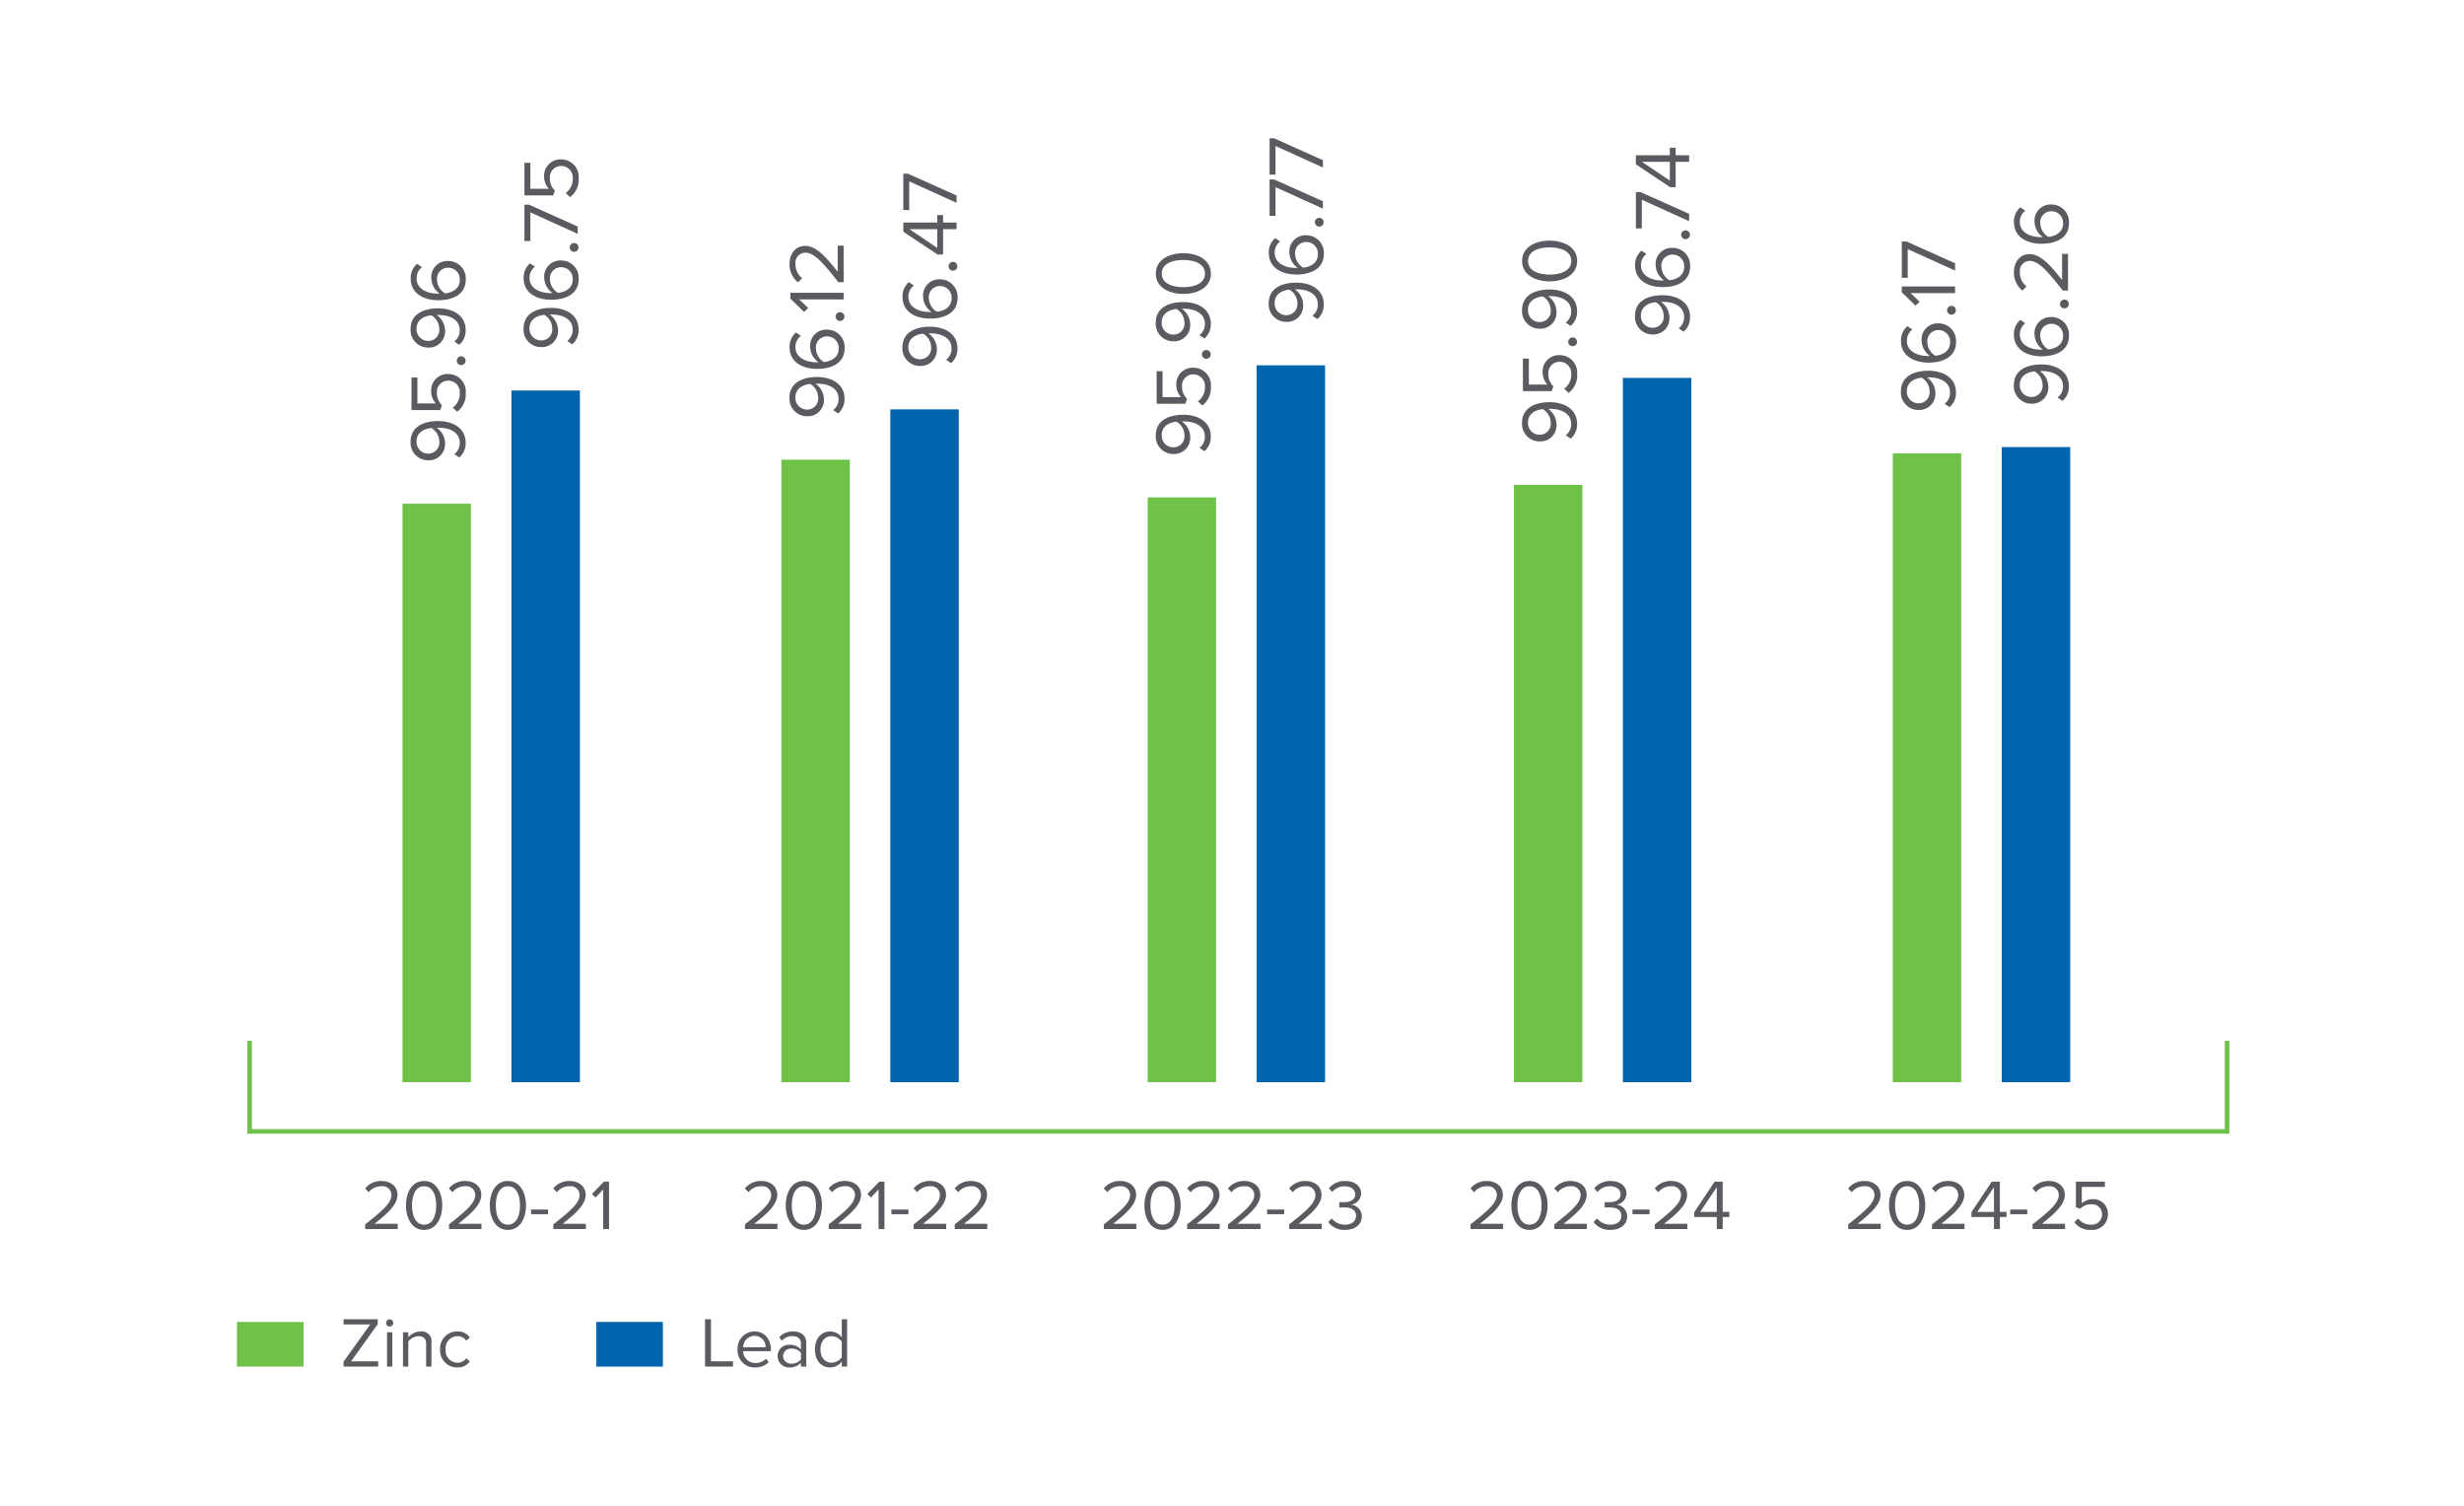 <svg xmlns="http://www.w3.org/2000/svg" width="540" height="330" viewBox="0 0 540 330">
  <g id="Group_5164" data-name="Group 5164" transform="translate(-8950 -3584)">
    <g id="Group_5163" data-name="Group 5163">
      <path id="Path_14708" data-name="Path 14708" d="M0,0H540V330H0Z" transform="translate(8950 3584)" fill="#fff"/>
      <path id="Path_14116" data-name="Path 14116" d="M0,0V19.849H433.372V0" transform="translate(9004.706 3812.101)" fill="none" stroke="#6fc247" stroke-width="1"/>
      <path id="Path_14138" data-name="Path 14138" d="M7.566,5.118V3.967H2.478C5.372,1.68,7.52-.25,7.52-2.366c0-2.07-1.758-3.05-3.486-3.05A4.5,4.5,0,0,0,.424-3.782l.794.825A3.47,3.47,0,0,1,4.034-4.265,1.941,1.941,0,0,1,6.2-2.366C6.2-.577,4.174,1.15.44,4.091V5.118ZM9.387-.063c0,2.521,1.12,5.368,3.968,5.368,2.832,0,3.968-2.848,3.968-5.368,0-2.536-1.136-5.353-3.968-5.353C10.507-5.416,9.387-2.6,9.387-.063ZM16-.063c0,2.07-.669,4.217-2.645,4.217S10.709,2.006,10.709-.063s.669-4.2,2.645-4.2S16-2.133,16-.063Zm9.927,5.182V3.967H20.839C23.733,1.68,25.881-.25,25.881-2.366c0-2.07-1.758-3.05-3.486-3.05a4.5,4.5,0,0,0-3.61,1.634l.794.825A3.47,3.47,0,0,1,22.4-4.265a1.941,1.941,0,0,1,2.163,1.9c0,1.789-2.023,3.517-5.757,6.458V5.118ZM27.748-.063c0,2.521,1.12,5.368,3.968,5.368,2.832,0,3.968-2.848,3.968-5.368,0-2.536-1.136-5.353-3.968-5.353C28.868-5.416,27.748-2.6,27.748-.063Zm6.613,0c0,2.07-.669,4.217-2.645,4.217S29.071,2.006,29.071-.063s.669-4.2,2.645-4.2S34.361-2.133,34.361-.063Zm6.162,1.929V.839H36.788V1.866ZM48.8,5.118V3.967H43.713C46.607,1.68,48.754-.25,48.754-2.366c0-2.07-1.758-3.05-3.486-3.05a4.5,4.5,0,0,0-3.61,1.634l.794.825a3.47,3.47,0,0,1,2.816-1.307,1.941,1.941,0,0,1,2.163,1.9c0,1.789-2.023,3.517-5.757,6.458V5.118Zm5.088,0V-5.26H52.753l-2.6,2.676.778.794L52.6-3.549V5.118Z" transform="translate(9029.592 3848.235)" fill="#595b60"/>
      <path id="Path_14139" data-name="Path 14139" d="M.613,10.661a4.059,4.059,0,0,0,3.238,1.4C7.125,12.061,8.6,9.19,8.6,6.039,8.6,2.853,7.352,0,4.079,0A3.837,3.837,0,0,0,0,3.816,3.543,3.543,0,0,0,3.834,7.545,4.189,4.189,0,0,0,7.125,5.724a4.266,4.266,0,0,1,.018.473c0,2.206-.928,4.569-3.291,4.569a3.016,3.016,0,0,1-2.5-1.19ZM7.072,4.551A3.493,3.493,0,0,1,4.166,6.284a2.418,2.418,0,0,1-2.7-2.521A2.546,2.546,0,0,1,4.149,1.3C6.179,1.3,6.95,3.1,7.072,4.551Zm3.571,5.654a4.767,4.767,0,0,0,4.114,1.873,3.823,3.823,0,0,0,4.149-3.851A3.577,3.577,0,0,0,15.195,4.5a3.949,3.949,0,0,0-2.731,1.05V1.488h5.689V.193H11.011v6.3l1.068.368a3.66,3.66,0,0,1,2.7-1.1A2.461,2.461,0,0,1,17.453,8.28a2.521,2.521,0,0,1-2.7,2.5,3.843,3.843,0,0,1-3.221-1.54Zm10.223.875a.963.963,0,1,0,.963-.963A.971.971,0,0,0,20.866,11.081Zm4.446-.42a4.059,4.059,0,0,0,3.238,1.4c3.274,0,4.744-2.871,4.744-6.022C33.3,2.853,32.052,0,28.779,0A3.837,3.837,0,0,0,24.7,3.816a3.543,3.543,0,0,0,3.834,3.729,4.189,4.189,0,0,0,3.291-1.821,4.264,4.264,0,0,1,.018.473c0,2.206-.928,4.569-3.291,4.569a3.016,3.016,0,0,1-2.5-1.19Zm6.459-6.109a3.493,3.493,0,0,1-2.906,1.733,2.418,2.418,0,0,1-2.7-2.521A2.546,2.546,0,0,1,28.849,1.3C30.879,1.3,31.65,3.1,31.772,4.551Zm3.309,1.505c0,3.168,1.243,6.022,4.5,6.022a3.832,3.832,0,0,0,4.1-3.816A3.53,3.53,0,0,0,39.86,4.534a4.2,4.2,0,0,0-3.309,1.821,3.957,3.957,0,0,1-.018-.455c0-2.293,1.033-4.586,3.291-4.586a2.992,2.992,0,0,1,2.5,1.19l.735-1.085a4.061,4.061,0,0,0-3.238-1.4C36.551.018,35.081,2.888,35.081,6.057Zm7.125,2.258a2.525,2.525,0,0,1-2.678,2.468c-2.031,0-2.8-1.786-2.941-3.238A3.588,3.588,0,0,1,39.51,5.794,2.418,2.418,0,0,1,42.205,8.315Z" transform="translate(9039.987 3684.876) rotate(-90)" fill="#595b60"/>
      <path id="Path_14140" data-name="Path 14140" d="M.613,10.661a4.059,4.059,0,0,0,3.238,1.4C7.125,12.061,8.6,9.19,8.6,6.039,8.6,2.853,7.352,0,4.079,0A3.837,3.837,0,0,0,0,3.816,3.543,3.543,0,0,0,3.834,7.545,4.189,4.189,0,0,0,7.125,5.724a4.266,4.266,0,0,1,.018.473c0,2.206-.928,4.569-3.291,4.569a3.016,3.016,0,0,1-2.5-1.19ZM7.072,4.551A3.493,3.493,0,0,1,4.166,6.284a2.418,2.418,0,0,1-2.7-2.521A2.546,2.546,0,0,1,4.149,1.3C6.179,1.3,6.95,3.1,7.072,4.551Zm3.309,1.505c0,3.168,1.243,6.022,4.5,6.022a3.832,3.832,0,0,0,4.1-3.816A3.53,3.53,0,0,0,15.16,4.534a4.2,4.2,0,0,0-3.309,1.821,3.957,3.957,0,0,1-.018-.455c0-2.293,1.033-4.586,3.291-4.586a2.992,2.992,0,0,1,2.5,1.19l.735-1.085a4.061,4.061,0,0,0-3.238-1.4C11.851.018,10.381,2.888,10.381,6.057Zm7.125,2.258a2.525,2.525,0,0,1-2.678,2.468c-2.031,0-2.8-1.786-2.941-3.238A3.588,3.588,0,0,1,14.81,5.794,2.418,2.418,0,0,1,17.505,8.315Zm3.379,2.766a.963.963,0,1,0,.963-.963A.971.971,0,0,0,20.884,11.081Z" transform="translate(9064.74 3660.072) rotate(-90)" fill="#595b60"/>
      <path id="Path_14150" data-name="Path 14150" d="M3.186,11.676,7.965,1V0H0V1.3H6.284L1.575,11.676Zm6.442-1.663a4.767,4.767,0,0,0,4.114,1.873A3.823,3.823,0,0,0,17.89,8.035a3.577,3.577,0,0,0-3.711-3.729,3.949,3.949,0,0,0-2.731,1.05V1.3h5.689V0H10V6.3l1.068.368a3.66,3.66,0,0,1,2.7-1.1,2.461,2.461,0,0,1,2.678,2.521,2.521,2.521,0,0,1-2.7,2.5,3.843,3.843,0,0,1-3.221-1.54Z" transform="translate(9064.933 3636.824) rotate(-90)" fill="#595b60"/>
      <path id="Path_14118" data-name="Path 14118" d="M0,0V126.78" transform="translate(9045.71 3694.388)" fill="none" stroke="#6fc247" stroke-linejoin="round" stroke-width="15"/>
      <path id="Path_14119" data-name="Path 14119" d="M0,0V151.591" transform="translate(9069.59 3669.577)" fill="none" stroke="#0064af" stroke-linejoin="round" stroke-width="15"/>
      <path id="Path_14134" data-name="Path 14134" d="M7.566,5.118V3.967H2.478C5.372,1.68,7.52-.25,7.52-2.366c0-2.07-1.758-3.05-3.486-3.05A4.5,4.5,0,0,0,.424-3.782l.794.825A3.47,3.47,0,0,1,4.034-4.265,1.941,1.941,0,0,1,6.2-2.366C6.2-.577,4.174,1.15.44,4.091V5.118ZM9.387-.063c0,2.521,1.12,5.368,3.968,5.368,2.832,0,3.968-2.848,3.968-5.368,0-2.536-1.136-5.353-3.968-5.353C10.507-5.416,9.387-2.6,9.387-.063ZM16-.063c0,2.07-.669,4.217-2.645,4.217S10.709,2.006,10.709-.063s.669-4.2,2.645-4.2S16-2.133,16-.063Zm9.927,5.182V3.967H20.839C23.733,1.68,25.881-.25,25.881-2.366c0-2.07-1.758-3.05-3.486-3.05a4.5,4.5,0,0,0-3.61,1.634l.794.825A3.47,3.47,0,0,1,22.4-4.265a1.941,1.941,0,0,1,2.163,1.9c0,1.789-2.023,3.517-5.757,6.458V5.118Zm5.088,0V-5.26H29.88l-2.6,2.676.778.794,1.665-1.758V5.118Zm5.259-3.252V.839H32.541V1.866Zm8.278,3.252V3.967H39.465C42.359,1.68,44.506-.25,44.506-2.366c0-2.07-1.758-3.05-3.486-3.05a4.5,4.5,0,0,0-3.61,1.634l.794.825a3.47,3.47,0,0,1,2.816-1.307,1.941,1.941,0,0,1,2.163,1.9c0,1.789-2.023,3.517-5.757,6.458V5.118Zm8.994,0V3.967H48.459C51.353,1.68,53.5-.25,53.5-2.366c0-2.07-1.758-3.05-3.486-3.05A4.5,4.5,0,0,0,46.4-3.782l.794.825a3.47,3.47,0,0,1,2.816-1.307,1.941,1.941,0,0,1,2.163,1.9c0,1.789-2.023,3.517-5.757,6.458V5.118Z" transform="translate(9112.817 3848.235)" fill="#595b60"/>
      <path id="Path_14141" data-name="Path 14141" d="M.613,10.661a4.059,4.059,0,0,0,3.238,1.4C7.125,12.061,8.6,9.19,8.6,6.039,8.6,2.853,7.352,0,4.079,0A3.837,3.837,0,0,0,0,3.816,3.543,3.543,0,0,0,3.834,7.545,4.189,4.189,0,0,0,7.125,5.724a4.266,4.266,0,0,1,.018.473c0,2.206-.928,4.569-3.291,4.569a3.016,3.016,0,0,1-2.5-1.19ZM7.072,4.551A3.493,3.493,0,0,1,4.166,6.284a2.418,2.418,0,0,1-2.7-2.521A2.546,2.546,0,0,1,4.149,1.3C6.179,1.3,6.95,3.1,7.072,4.551Zm3.309,1.505c0,3.168,1.243,6.022,4.5,6.022a3.832,3.832,0,0,0,4.1-3.816A3.53,3.53,0,0,0,15.16,4.534a4.2,4.2,0,0,0-3.309,1.821,3.957,3.957,0,0,1-.018-.455c0-2.293,1.033-4.586,3.291-4.586a2.992,2.992,0,0,1,2.5,1.19l.735-1.085a4.061,4.061,0,0,0-3.238-1.4C11.851.018,10.381,2.888,10.381,6.057Zm7.125,2.258a2.525,2.525,0,0,1-2.678,2.468c-2.031,0-2.8-1.786-2.941-3.238A3.588,3.588,0,0,1,14.81,5.794,2.418,2.418,0,0,1,17.505,8.315Zm3.379,2.766a.963.963,0,1,0,.963-.963A.971.971,0,0,0,20.884,11.081Z" transform="translate(9123.019 3675.227) rotate(-90)" fill="#595b60"/>
      <path id="Path_14142" data-name="Path 14142" d="M4.2,11.851V.175H2.923L0,3.186l.875.893L2.748,2.1v9.75Zm10.328,0v-1.3H8.805c3.256-2.573,5.672-4.744,5.672-7.125C14.477,1.1,12.5,0,10.556,0A5.057,5.057,0,0,0,6.494,1.838l.893.928A3.9,3.9,0,0,1,10.556,1.3a2.183,2.183,0,0,1,2.433,2.136c0,2.013-2.276,3.956-6.477,7.265v1.155Z" transform="translate(9123.036 3652.365) rotate(-90)" fill="#595b60"/>
      <path id="Path_14143" data-name="Path 14143" d="M.613,10.661a4.059,4.059,0,0,0,3.238,1.4C7.125,12.061,8.6,9.19,8.6,6.039,8.6,2.853,7.352,0,4.079,0A3.837,3.837,0,0,0,0,3.816,3.543,3.543,0,0,0,3.834,7.545,4.189,4.189,0,0,0,7.125,5.724a4.266,4.266,0,0,1,.018.473c0,2.206-.928,4.569-3.291,4.569a3.016,3.016,0,0,1-2.5-1.19ZM7.072,4.551A3.493,3.493,0,0,1,4.166,6.284a2.418,2.418,0,0,1-2.7-2.521A2.546,2.546,0,0,1,4.149,1.3C6.179,1.3,6.95,3.1,7.072,4.551Zm3.309,1.505c0,3.168,1.243,6.022,4.5,6.022a3.832,3.832,0,0,0,4.1-3.816A3.53,3.53,0,0,0,15.16,4.534a4.2,4.2,0,0,0-3.309,1.821,3.957,3.957,0,0,1-.018-.455c0-2.293,1.033-4.586,3.291-4.586a2.992,2.992,0,0,1,2.5,1.19l.735-1.085a4.061,4.061,0,0,0-3.238-1.4C11.851.018,10.381,2.888,10.381,6.057Zm7.125,2.258a2.525,2.525,0,0,1-2.678,2.468c-2.031,0-2.8-1.786-2.941-3.238A3.588,3.588,0,0,1,14.81,5.794,2.418,2.418,0,0,1,17.505,8.315Zm3.379,2.766a.963.963,0,1,0,.963-.963A.971.971,0,0,0,20.884,11.081Zm10.538.788V8.91h1.646V7.632H31.422V.193h-2L24.42,7.7V8.91h5.549v2.958ZM29.969,7.632h-4.1l4.1-6.092Zm7.387,4.236L42.135,1.19v-1H34.17v1.3h6.284L35.746,11.869Z" transform="translate(9147.771 3664.199) rotate(-90)" fill="#595b60"/>
      <path id="Path_14120" data-name="Path 14120" d="M0,0V136.429" transform="translate(9128.74 3684.739)" fill="none" stroke="#6fc247" stroke-linejoin="round" stroke-width="15"/>
      <path id="Path_14121" data-name="Path 14121" d="M0,0V147.455" transform="translate(9152.621 3673.713)" fill="none" stroke="#0064af" stroke-linejoin="round" stroke-width="15"/>
      <path id="Path_14131" data-name="Path 14131" d="M7.566,5.118V3.967H2.478C5.372,1.68,7.52-.25,7.52-2.366c0-2.07-1.758-3.05-3.486-3.05A4.5,4.5,0,0,0,.424-3.782l.794.825A3.47,3.47,0,0,1,4.034-4.265,1.941,1.941,0,0,1,6.2-2.366C6.2-.577,4.174,1.15.44,4.091V5.118ZM9.34-.063c0,2.521,1.12,5.368,3.968,5.368,2.832,0,3.968-2.848,3.968-5.368,0-2.536-1.136-5.353-3.968-5.353C10.46-5.416,9.34-2.6,9.34-.063Zm6.613,0c0,2.07-.669,4.217-2.645,4.217S10.663,2.006,10.663-.063s.669-4.2,2.645-4.2S15.953-2.133,15.953-.063Zm9.881,5.182V3.967H20.746C23.64,1.68,25.787-.25,25.787-2.366c0-2.07-1.758-3.05-3.486-3.05a4.5,4.5,0,0,0-3.61,1.634l.794.825A3.47,3.47,0,0,1,22.3-4.265a1.941,1.941,0,0,1,2.163,1.9c0,1.789-2.023,3.517-5.757,6.458V5.118Zm8.947,0V3.967H29.693C32.587,1.68,34.735-.25,34.735-2.366c0-2.07-1.758-3.05-3.486-3.05a4.5,4.5,0,0,0-3.61,1.634l.794.825a3.47,3.47,0,0,1,2.816-1.307,1.941,1.941,0,0,1,2.163,1.9c0,1.789-2.023,3.517-5.757,6.458V5.118Zm5.182-3.252V.839H36.228V1.866Zm8.231,3.252V3.967H43.106C46,1.68,48.148-.25,48.148-2.366c0-2.07-1.758-3.05-3.486-3.05a4.5,4.5,0,0,0-3.61,1.634l.794.825a3.47,3.47,0,0,1,2.816-1.307,1.941,1.941,0,0,1,2.163,1.9c0,1.789-2.023,3.517-5.757,6.458V5.118Zm1.432-1.525a4.377,4.377,0,0,0,3.688,1.712c2.287,0,3.672-1.26,3.672-2.988a2.61,2.61,0,0,0-2.4-2.552A2.528,2.528,0,0,0,56.83-2.646c0-1.758-1.525-2.77-3.517-2.77a4.5,4.5,0,0,0-3.548,1.6L50.482-3a3.516,3.516,0,0,1,2.739-1.26c1.26,0,2.318.622,2.318,1.774,0,1.2-1.1,1.712-2.412,1.712-.42,0-.9,0-1.074-.016V.388c.156-.016.638-.016,1.074-.016,1.525,0,2.583.545,2.583,1.836,0,1.2-.918,1.945-2.427,1.945a3.6,3.6,0,0,1-2.894-1.369Z" transform="translate(9191.469 3848.235)" fill="#595b60"/>
      <path id="Path_14135" data-name="Path 14135" d="M.613,10.661a4.059,4.059,0,0,0,3.238,1.4C7.125,12.061,8.6,9.19,8.6,6.039,8.6,2.853,7.352,0,4.079,0A3.837,3.837,0,0,0,0,3.816,3.543,3.543,0,0,0,3.834,7.545,4.189,4.189,0,0,0,7.125,5.724a4.266,4.266,0,0,1,.018.473c0,2.206-.928,4.569-3.291,4.569a3.016,3.016,0,0,1-2.5-1.19ZM7.072,4.551A3.493,3.493,0,0,1,4.166,6.284a2.418,2.418,0,0,1-2.7-2.521A2.546,2.546,0,0,1,4.149,1.3C6.179,1.3,6.95,3.1,7.072,4.551Zm3.571,5.654a4.767,4.767,0,0,0,4.114,1.873,3.823,3.823,0,0,0,4.149-3.851A3.577,3.577,0,0,0,15.195,4.5a3.949,3.949,0,0,0-2.731,1.05V1.488h5.689V.193H11.011v6.3l1.068.368a3.66,3.66,0,0,1,2.7-1.1A2.461,2.461,0,0,1,17.453,8.28a2.521,2.521,0,0,1-2.7,2.5,3.843,3.843,0,0,1-3.221-1.54Zm10.223.875a.963.963,0,1,0,.963-.963A.971.971,0,0,0,20.866,11.081Zm4.446-.42a4.059,4.059,0,0,0,3.238,1.4c3.274,0,4.744-2.871,4.744-6.022C33.3,2.853,32.052,0,28.779,0A3.837,3.837,0,0,0,24.7,3.816a3.543,3.543,0,0,0,3.834,3.729,4.189,4.189,0,0,0,3.291-1.821,4.264,4.264,0,0,1,.018.473c0,2.206-.928,4.569-3.291,4.569a3.016,3.016,0,0,1-2.5-1.19Zm6.459-6.109a3.493,3.493,0,0,1-2.906,1.733,2.418,2.418,0,0,1-2.7-2.521A2.546,2.546,0,0,1,28.849,1.3C30.879,1.3,31.65,3.1,31.772,4.551Zm3.309,1.488c0,2.836,1.26,6.039,4.464,6.039,3.186,0,4.464-3.2,4.464-6.039,0-2.853-1.278-6.022-4.464-6.022C36.341.018,35.081,3.186,35.081,6.039Zm7.44,0c0,2.328-.753,4.744-2.976,4.744s-2.976-2.416-2.976-4.744.753-4.726,2.976-4.726S42.521,3.711,42.521,6.039Z" transform="translate(9203.292 3683.498) rotate(-90)" fill="#595b60"/>
      <path id="Path_14144" data-name="Path 14144" d="M.613,10.661a4.059,4.059,0,0,0,3.238,1.4C7.125,12.061,8.6,9.19,8.6,6.039,8.6,2.853,7.352,0,4.079,0A3.837,3.837,0,0,0,0,3.816,3.543,3.543,0,0,0,3.834,7.545,4.189,4.189,0,0,0,7.125,5.724a4.266,4.266,0,0,1,.018.473c0,2.206-.928,4.569-3.291,4.569a3.016,3.016,0,0,1-2.5-1.19ZM7.072,4.551A3.493,3.493,0,0,1,4.166,6.284a2.418,2.418,0,0,1-2.7-2.521A2.546,2.546,0,0,1,4.149,1.3C6.179,1.3,6.95,3.1,7.072,4.551Zm3.309,1.505c0,3.168,1.243,6.022,4.5,6.022a3.832,3.832,0,0,0,4.1-3.816A3.53,3.53,0,0,0,15.16,4.534a4.2,4.2,0,0,0-3.309,1.821,3.957,3.957,0,0,1-.018-.455c0-2.293,1.033-4.586,3.291-4.586a2.992,2.992,0,0,1,2.5,1.19l.735-1.085a4.061,4.061,0,0,0-3.238-1.4C11.851.018,10.381,2.888,10.381,6.057Zm7.125,2.258a2.525,2.525,0,0,1-2.678,2.468c-2.031,0-2.8-1.786-2.941-3.238A3.588,3.588,0,0,1,14.81,5.794,2.418,2.418,0,0,1,17.505,8.315Zm3.379,2.766a.963.963,0,1,0,.963-.963A.971.971,0,0,0,20.884,11.081Z" transform="translate(9228.045 3654.544) rotate(-90)" fill="#595b60"/>
      <path id="Path_14151" data-name="Path 14151" d="M3.186,11.676,7.965,1V0H0V1.3H6.284L1.575,11.676Zm9.015,0L16.98,1V0H9.015V1.3H15.3L10.591,11.676Z" transform="translate(9228.237 3631.297) rotate(-90)" fill="#595b60"/>
      <path id="Path_14122" data-name="Path 14122" d="M0,0V128.159" transform="translate(9209.015 3693.009)" fill="none" stroke="#6fc247" stroke-linejoin="round" stroke-width="15"/>
      <path id="Path_14123" data-name="Path 14123" d="M0,0V157.1" transform="translate(9232.895 3664.064)" fill="none" stroke="#0064af" stroke-linejoin="round" stroke-width="15"/>
      <path id="Path_14132" data-name="Path 14132" d="M7.566,5.118V3.967H2.478C5.372,1.68,7.52-.25,7.52-2.366c0-2.07-1.758-3.05-3.486-3.05A4.5,4.5,0,0,0,.424-3.782l.794.825A3.47,3.47,0,0,1,4.034-4.265,1.941,1.941,0,0,1,6.2-2.366C6.2-.577,4.174,1.15.44,4.091V5.118ZM9.387-.063c0,2.521,1.12,5.368,3.968,5.368,2.832,0,3.968-2.848,3.968-5.368,0-2.536-1.136-5.353-3.968-5.353C10.507-5.416,9.387-2.6,9.387-.063ZM16-.063c0,2.07-.669,4.217-2.645,4.217S10.709,2.006,10.709-.063s.669-4.2,2.645-4.2S16-2.133,16-.063Zm9.927,5.182V3.967H20.839C23.733,1.68,25.881-.25,25.881-2.366c0-2.07-1.758-3.05-3.486-3.05a4.5,4.5,0,0,0-3.61,1.634l.794.825A3.47,3.47,0,0,1,22.4-4.265a1.941,1.941,0,0,1,2.163,1.9c0,1.789-2.023,3.517-5.757,6.458V5.118Zm1.478-1.525a4.377,4.377,0,0,0,3.688,1.712c2.287,0,3.672-1.26,3.672-2.988a2.61,2.61,0,0,0-2.4-2.552A2.528,2.528,0,0,0,34.61-2.646c0-1.758-1.525-2.77-3.517-2.77a4.5,4.5,0,0,0-3.548,1.6L28.261-3A3.516,3.516,0,0,1,31-4.265c1.26,0,2.318.622,2.318,1.774,0,1.2-1.1,1.712-2.412,1.712-.42,0-.9,0-1.074-.016V.388c.156-.016.638-.016,1.074-.016,1.525,0,2.583.545,2.583,1.836,0,1.2-.918,1.945-2.427,1.945a3.6,3.6,0,0,1-2.894-1.369ZM39.667,1.866V.839H35.933V1.866Zm8.278,3.252V3.967H42.857C45.751,1.68,47.9-.25,47.9-2.366c0-2.07-1.758-3.05-3.486-3.05A4.5,4.5,0,0,0,40.8-3.782l.794.825a3.47,3.47,0,0,1,2.816-1.307,1.941,1.941,0,0,1,2.163,1.9c0,1.789-2.023,3.517-5.757,6.458V5.118Zm7.749,0V2.489h1.463V1.353H55.694V-5.26H53.92L49.47,1.415V2.489H54.4v2.63ZM54.4,1.353H50.762L54.4-4.062Z" transform="translate(9271.842 3848.235)" fill="#595b60"/>
      <path id="Path_14136" data-name="Path 14136" d="M.613,10.661a4.059,4.059,0,0,0,3.238,1.4C7.125,12.061,8.6,9.19,8.6,6.039,8.6,2.853,7.352,0,4.079,0A3.837,3.837,0,0,0,0,3.816,3.543,3.543,0,0,0,3.834,7.545,4.189,4.189,0,0,0,7.125,5.724a4.266,4.266,0,0,1,.018.473c0,2.206-.928,4.569-3.291,4.569a3.016,3.016,0,0,1-2.5-1.19ZM7.072,4.551A3.493,3.493,0,0,1,4.166,6.284a2.418,2.418,0,0,1-2.7-2.521A2.546,2.546,0,0,1,4.149,1.3C6.179,1.3,6.95,3.1,7.072,4.551Zm3.571,5.654a4.767,4.767,0,0,0,4.114,1.873,3.823,3.823,0,0,0,4.149-3.851A3.577,3.577,0,0,0,15.195,4.5a3.949,3.949,0,0,0-2.731,1.05V1.488h5.689V.193H11.011v6.3l1.068.368a3.66,3.66,0,0,1,2.7-1.1A2.461,2.461,0,0,1,17.453,8.28a2.521,2.521,0,0,1-2.7,2.5,3.843,3.843,0,0,1-3.221-1.54Zm10.223.875a.963.963,0,1,0,.963-.963A.971.971,0,0,0,20.866,11.081Zm4.446-.42a4.059,4.059,0,0,0,3.238,1.4c3.274,0,4.744-2.871,4.744-6.022C33.3,2.853,32.052,0,28.779,0A3.837,3.837,0,0,0,24.7,3.816a3.543,3.543,0,0,0,3.834,3.729,4.189,4.189,0,0,0,3.291-1.821,4.264,4.264,0,0,1,.018.473c0,2.206-.928,4.569-3.291,4.569a3.016,3.016,0,0,1-2.5-1.19Zm6.459-6.109a3.493,3.493,0,0,1-2.906,1.733,2.418,2.418,0,0,1-2.7-2.521A2.546,2.546,0,0,1,28.849,1.3C30.879,1.3,31.65,3.1,31.772,4.551Zm3.309,1.488c0,2.836,1.26,6.039,4.464,6.039,3.186,0,4.464-3.2,4.464-6.039,0-2.853-1.278-6.022-4.464-6.022C36.341.018,35.081,3.186,35.081,6.039Zm7.44,0c0,2.328-.753,4.744-2.976,4.744s-2.976-2.416-2.976-4.744.753-4.726,2.976-4.726S42.521,3.711,42.521,6.039Z" transform="translate(9283.566 3680.741) rotate(-90)" fill="#595b60"/>
      <path id="Path_14145" data-name="Path 14145" d="M.613,10.661a4.059,4.059,0,0,0,3.238,1.4C7.125,12.061,8.6,9.19,8.6,6.039,8.6,2.853,7.352,0,4.079,0A3.837,3.837,0,0,0,0,3.816,3.543,3.543,0,0,0,3.834,7.545,4.189,4.189,0,0,0,7.125,5.724a4.266,4.266,0,0,1,.018.473c0,2.206-.928,4.569-3.291,4.569a3.016,3.016,0,0,1-2.5-1.19ZM7.072,4.551A3.493,3.493,0,0,1,4.166,6.284a2.418,2.418,0,0,1-2.7-2.521A2.546,2.546,0,0,1,4.149,1.3C6.179,1.3,6.95,3.1,7.072,4.551Zm3.309,1.505c0,3.168,1.243,6.022,4.5,6.022a3.832,3.832,0,0,0,4.1-3.816A3.53,3.53,0,0,0,15.16,4.534a4.2,4.2,0,0,0-3.309,1.821,3.957,3.957,0,0,1-.018-.455c0-2.293,1.033-4.586,3.291-4.586a2.992,2.992,0,0,1,2.5,1.19l.735-1.085a4.061,4.061,0,0,0-3.238-1.4C11.851.018,10.381,2.888,10.381,6.057Zm7.125,2.258a2.525,2.525,0,0,1-2.678,2.468c-2.031,0-2.8-1.786-2.941-3.238A3.588,3.588,0,0,1,14.81,5.794,2.418,2.418,0,0,1,17.505,8.315Zm3.379,2.766a.963.963,0,1,0,.963-.963A.971.971,0,0,0,20.884,11.081Z" transform="translate(9308.318 3657.3) rotate(-90)" fill="#595b60"/>
      <path id="Path_14152" data-name="Path 14152" d="M3.186,11.676,7.965,1V0H0V1.3H6.284L1.575,11.676Zm12.849,0V8.718H17.68V7.44H16.035V0h-2L9.033,7.51V8.718h5.549v2.958ZM14.582,7.44h-4.1l4.1-6.092Z" transform="translate(9308.512 3634.055) rotate(-90)" fill="#595b60"/>
      <path id="Path_14124" data-name="Path 14124" d="M0,0V130.915" transform="translate(9289.288 3690.253)" fill="none" stroke="#6fc247" stroke-linejoin="round" stroke-width="15"/>
      <path id="Path_14125" data-name="Path 14125" d="M0,0V154.347" transform="translate(9313.169 3666.821)" fill="none" stroke="#0064af" stroke-linejoin="round" stroke-width="15"/>
      <path id="Path_14133" data-name="Path 14133" d="M7.566,5.118V3.967H2.478C5.372,1.68,7.52-.25,7.52-2.366c0-2.07-1.758-3.05-3.486-3.05A4.5,4.5,0,0,0,.424-3.782l.794.825A3.47,3.47,0,0,1,4.034-4.265,1.941,1.941,0,0,1,6.2-2.366C6.2-.577,4.174,1.15.44,4.091V5.118ZM9.387-.063c0,2.521,1.12,5.368,3.968,5.368,2.832,0,3.968-2.848,3.968-5.368,0-2.536-1.136-5.353-3.968-5.353C10.507-5.416,9.387-2.6,9.387-.063ZM16-.063c0,2.07-.669,4.217-2.645,4.217S10.709,2.006,10.709-.063s.669-4.2,2.645-4.2S16-2.133,16-.063Zm9.927,5.182V3.967H20.839C23.733,1.68,25.881-.25,25.881-2.366c0-2.07-1.758-3.05-3.486-3.05a4.5,4.5,0,0,0-3.61,1.634l.794.825A3.47,3.47,0,0,1,22.4-4.265a1.941,1.941,0,0,1,2.163,1.9c0,1.789-2.023,3.517-5.757,6.458V5.118Zm7.749,0V2.489h1.463V1.353H33.676V-5.26H31.9l-4.45,6.675V2.489h4.933v2.63ZM32.385,1.353H28.744l3.641-5.415Zm7.3.513V.839H35.948V1.866Zm8.278,3.252V3.967H42.873C45.767,1.68,47.914-.25,47.914-2.366c0-2.07-1.758-3.05-3.486-3.05a4.5,4.5,0,0,0-3.61,1.634l.794.825a3.47,3.47,0,0,1,2.816-1.307,1.941,1.941,0,0,1,2.163,1.9c0,1.789-2.023,3.517-5.757,6.458V5.118ZM50.015,3.64a4.238,4.238,0,0,0,3.657,1.665,3.4,3.4,0,0,0,3.688-3.423,3.179,3.179,0,0,0-3.3-3.314A3.51,3.51,0,0,0,51.633-.5v-3.61H56.69V-5.26H50.342v5.6l.949.327a3.253,3.253,0,0,1,2.4-.98,2.187,2.187,0,0,1,2.381,2.241,2.24,2.24,0,0,1-2.4,2.225,3.416,3.416,0,0,1-2.863-1.369Z" transform="translate(9354.605 3848.235)" fill="#595b60"/>
      <path id="Path_14146" data-name="Path 14146" d="M.613,10.661a4.059,4.059,0,0,0,3.238,1.4C7.125,12.061,8.6,9.19,8.6,6.039,8.6,2.853,7.352,0,4.079,0A3.837,3.837,0,0,0,0,3.816,3.543,3.543,0,0,0,3.834,7.545,4.189,4.189,0,0,0,7.125,5.724a4.266,4.266,0,0,1,.018.473c0,2.206-.928,4.569-3.291,4.569a3.016,3.016,0,0,1-2.5-1.19ZM7.072,4.551A3.493,3.493,0,0,1,4.166,6.284a2.418,2.418,0,0,1-2.7-2.521A2.546,2.546,0,0,1,4.149,1.3C6.179,1.3,6.95,3.1,7.072,4.551Zm3.309,1.505c0,3.168,1.243,6.022,4.5,6.022a3.832,3.832,0,0,0,4.1-3.816A3.53,3.53,0,0,0,15.16,4.534a4.2,4.2,0,0,0-3.309,1.821,3.957,3.957,0,0,1-.018-.455c0-2.293,1.033-4.586,3.291-4.586a2.992,2.992,0,0,1,2.5,1.19l.735-1.085a4.061,4.061,0,0,0-3.238-1.4C11.851.018,10.381,2.888,10.381,6.057Zm7.125,2.258a2.525,2.525,0,0,1-2.678,2.468c-2.031,0-2.8-1.786-2.941-3.238A3.588,3.588,0,0,1,14.81,5.794,2.418,2.418,0,0,1,17.505,8.315Zm3.379,2.766a.963.963,0,1,0,.963-.963A.971.971,0,0,0,20.884,11.081Z" transform="translate(9366.597 3673.848) rotate(-90)" fill="#595b60"/>
      <path id="Path_14147" data-name="Path 14147" d="M4.2,11.676V0H2.923L0,3.011.875,3.9,2.748,1.926v9.75Zm5.094,0L14.074,1V0H6.109V1.3h6.284L7.685,11.676Z" transform="translate(9366.789 3650.987) rotate(-90)" fill="#595b60"/>
      <path id="Path_14148" data-name="Path 14148" d="M.613,10.661a4.059,4.059,0,0,0,3.238,1.4C7.125,12.061,8.6,9.19,8.6,6.039,8.6,2.853,7.352,0,4.079,0A3.837,3.837,0,0,0,0,3.816,3.543,3.543,0,0,0,3.834,7.545,4.189,4.189,0,0,0,7.125,5.724a4.266,4.266,0,0,1,.018.473c0,2.206-.928,4.569-3.291,4.569a3.016,3.016,0,0,1-2.5-1.19ZM7.072,4.551A3.493,3.493,0,0,1,4.166,6.284a2.418,2.418,0,0,1-2.7-2.521A2.546,2.546,0,0,1,4.149,1.3C6.179,1.3,6.95,3.1,7.072,4.551Zm3.309,1.505c0,3.168,1.243,6.022,4.5,6.022a3.832,3.832,0,0,0,4.1-3.816A3.53,3.53,0,0,0,15.16,4.534a4.2,4.2,0,0,0-3.309,1.821,3.957,3.957,0,0,1-.018-.455c0-2.293,1.033-4.586,3.291-4.586a2.992,2.992,0,0,1,2.5,1.19l.735-1.085a4.061,4.061,0,0,0-3.238-1.4C11.851.018,10.381,2.888,10.381,6.057Zm7.125,2.258a2.525,2.525,0,0,1-2.678,2.468c-2.031,0-2.8-1.786-2.941-3.238A3.588,3.588,0,0,1,14.81,5.794,2.418,2.418,0,0,1,17.505,8.315Zm3.379,2.766a.963.963,0,1,0,.963-.963A.971.971,0,0,0,20.884,11.081Zm11.939.788v-1.3H27.1C30.354,8,32.77,5.829,32.77,3.449c0-2.328-1.978-3.431-3.921-3.431a5.057,5.057,0,0,0-4.061,1.838l.893.928a3.9,3.9,0,0,1,3.168-1.47,2.183,2.183,0,0,1,2.433,2.136c0,2.013-2.276,3.956-6.477,7.265v1.155Zm2.223-5.812c0,3.168,1.243,6.022,4.5,6.022a3.832,3.832,0,0,0,4.1-3.816,3.53,3.53,0,0,0-3.816-3.729,4.2,4.2,0,0,0-3.309,1.821A3.956,3.956,0,0,1,36.5,5.9c0-2.293,1.033-4.586,3.291-4.586a2.992,2.992,0,0,1,2.5,1.19l.735-1.085A4.061,4.061,0,0,0,39.79.018C36.516.018,35.046,2.888,35.046,6.057ZM42.17,8.315a2.525,2.525,0,0,1-2.678,2.468c-2.031,0-2.8-1.786-2.941-3.238a3.588,3.588,0,0,1,2.923-1.751A2.418,2.418,0,0,1,42.17,8.315Z" transform="translate(9391.35 3672.466) rotate(-90)" fill="#595b60"/>
      <path id="Path_14126" data-name="Path 14126" d="M0,0V137.806" transform="translate(9372.319 3683.362)" fill="none" stroke="#6fc247" stroke-linejoin="round" stroke-width="15"/>
      <path id="Path_14127" data-name="Path 14127" d="M0,0V139.185" transform="translate(9396.199 3681.983)" fill="none" stroke="#0064af" stroke-linejoin="round" stroke-width="15"/>
      <path id="Path_14128" data-name="Path 14128" d="M0,3.724H14.6V-6.06H0Z" transform="translate(9001.922 3879.771)" fill="#6fc247"/>
      <path id="Path_14149" data-name="Path 14149" d="M12.105,5.043V3.891H6.161L12-4.262V-5.336H4.512v1.151h5.835L4.512,3.969V5.043Zm2.505-8.776a.8.8,0,0,0,.794-.794.784.784,0,0,0-.794-.778.78.78,0,0,0-.778.778A.794.794,0,0,0,14.611-3.733ZM15.2,5.043V-2.473H14.035V5.043Zm8.574,0V-.232a2.136,2.136,0,0,0-2.4-2.427A3.728,3.728,0,0,0,18.7-1.384V-2.473H17.536V5.043H18.7V-.45a2.9,2.9,0,0,1,2.225-1.167c1.011,0,1.681.42,1.681,1.743V5.043Zm1.9-3.766a3.717,3.717,0,0,0,3.75,3.952,3.217,3.217,0,0,0,2.754-1.307L31.4,3.207a2.266,2.266,0,0,1-1.914.98,2.632,2.632,0,0,1-2.6-2.91,2.619,2.619,0,0,1,2.6-2.894,2.229,2.229,0,0,1,1.914.98l.778-.716A3.217,3.217,0,0,0,29.424-2.66,3.713,3.713,0,0,0,25.674,1.277Z" transform="translate(9020.781 3878.453)" fill="#595b60"/>
      <path id="Path_14130" data-name="Path 14130" d="M40.49,3.725h14.6V-6.059H40.49Z" transform="translate(9040.187 3879.772)" fill="#0064af"/>
      <path id="Path_14137" data-name="Path 14137" d="M10.867,5.043V3.891H6.044V-5.336H4.752V5.043Zm1.011-3.766a3.727,3.727,0,0,0,3.828,3.952,4.083,4.083,0,0,0,2.988-1.151l-.56-.762a3.285,3.285,0,0,1-2.318.949,2.648,2.648,0,0,1-2.707-2.6h6.084v-.3c0-2.256-1.338-4.03-3.61-4.03A3.758,3.758,0,0,0,11.879,1.277Zm3.688-2.972A2.436,2.436,0,0,1,18.041.81H13.108A2.507,2.507,0,0,1,15.566-1.695ZM26.941,5.043V-.123c0-1.821-1.323-2.536-2.91-2.536a3.934,3.934,0,0,0-3,1.245l.545.809a2.985,2.985,0,0,1,2.3-1.043c1.089,0,1.9.576,1.9,1.587V1.293A3.142,3.142,0,0,0,23.284.266a2.461,2.461,0,0,0-2.63,2.474,2.5,2.5,0,0,0,2.63,2.49,3.251,3.251,0,0,0,2.49-1.043v.856ZM25.774,3.456a2.517,2.517,0,0,1-2.07.934,1.685,1.685,0,0,1-1.852-1.634A1.687,1.687,0,0,1,23.7,1.106a2.517,2.517,0,0,1,2.07.934ZM35.888,5.043V-5.336H34.721v4A3.142,3.142,0,0,0,32.185-2.66c-1.976,0-3.345,1.556-3.345,3.952,0,2.443,1.385,3.937,3.345,3.937a3.164,3.164,0,0,0,2.536-1.307v1.12ZM34.721,3a2.8,2.8,0,0,1-2.256,1.183c-1.509,0-2.412-1.229-2.412-2.894s.9-2.91,2.412-2.91A2.821,2.821,0,0,1,34.721-.4Z" transform="translate(9099.763 3878.453)" fill="#595b60"/>
    </g>
  </g>
</svg>
